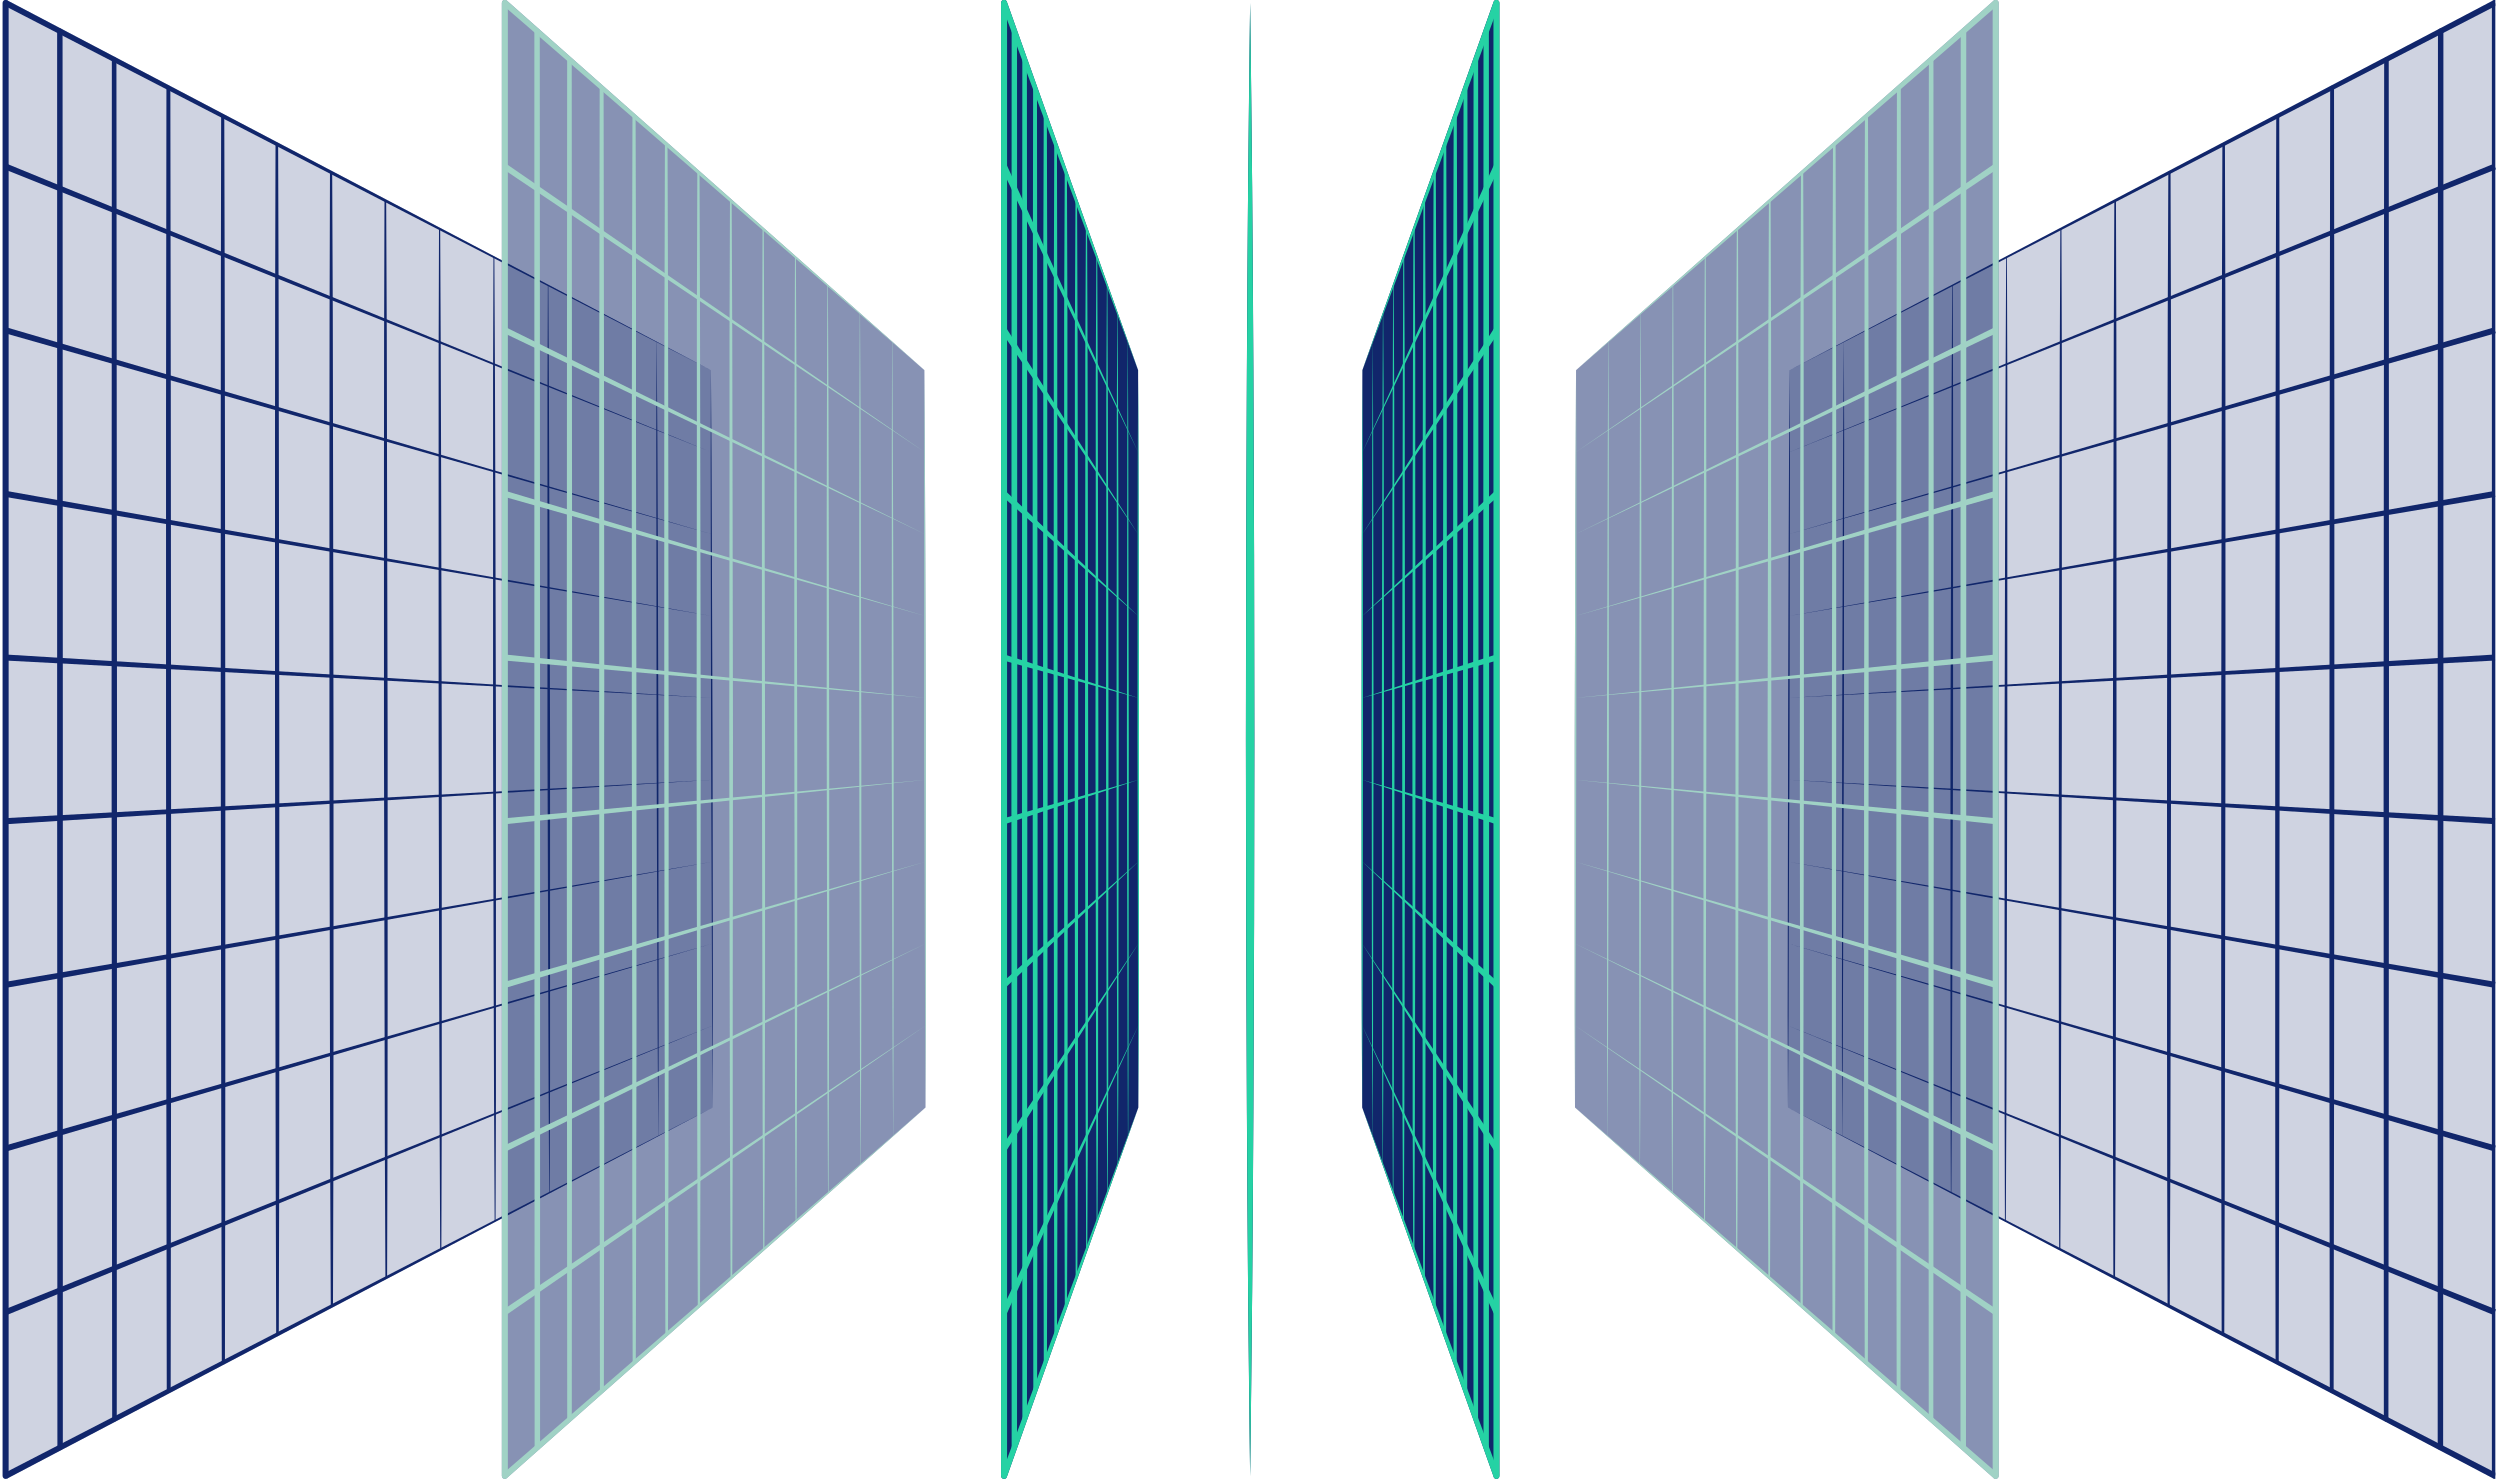 <?xml version="1.0" encoding="UTF-8"?>
<svg xmlns="http://www.w3.org/2000/svg" width="382" height="226" viewBox="0 0 382 226" fill="none">
  <g clip-path="url(#clip0_137_10620)">
    <g clip-path="url(#clip1_137_10620)">
      <path opacity="0.2" d="M381.68 0.439V225.519C381.68 225.779 381.48 225.979 381.22 225.979C381.14 225.979 381.07 225.959 381.01 225.919L380.89 225.849L273.19 169.229L273.16 155.159V141.069L273.21 112.889L273.3 84.73L273.36 70.639L273.45 56.559L381.01 0.029C381.07 -0.001 381.14 -0.021 381.22 -0.021C381.48 -0.021 381.68 0.179 381.68 0.439Z" fill="#11266B"></path>
      <path opacity="0.2" d="M108.9 141.069L108.92 155.159L108.9 169.229L1.08 225.919C1.02 225.959 0.94 225.979 0.86 225.979C0.6 225.979 0.4 225.779 0.4 225.519V0.439C0.4 0.179 0.6 -0.021 0.86 -0.021C0.94 -0.021 1.01 -0.001 1.07 0.039H1.08L108.63 56.559L108.72 70.639L108.77 84.73L108.87 112.889L108.9 141.069Z" fill="#11266B"></path>
      <path d="M381.22 225.979C381.48 225.979 381.68 225.779 381.68 225.519V0.439C381.68 0.179 381.48 -0.021 381.22 -0.021C380.96 -0.021 380.76 0.179 380.76 0.439V225.519C380.76 225.779 380.96 225.979 381.22 225.979Z" fill="#11266B"></path>
      <path d="M372.52 4.76L372.48 112.97V221.18C372.5 221.4 372.68 221.59 372.9 221.59C373.12 221.59 373.31 221.41 373.31 221.18L373.35 112.97V4.76C373.33 4.54 373.15 4.35 372.93 4.35C372.71 4.35 372.52 4.53 372.52 4.76Z" fill="#11266B"></path>
      <path d="M364.3 9.079L364.21 112.969L364.25 216.859C364.25 217.039 364.4 217.209 364.6 217.209C364.78 217.209 364.95 217.059 364.95 216.859L365.04 112.969L365 9.079C365 8.899 364.85 8.729 364.65 8.729C364.47 8.729 364.3 8.879 364.3 9.079Z" fill="#11266B"></path>
      <path d="M356.05 13.389L355.98 63.169L355.94 112.949V162.729L355.99 212.509C355.99 212.679 356.12 212.799 356.29 212.799C356.46 212.799 356.58 212.669 356.58 212.509L356.65 162.729L356.69 112.949V63.169L356.64 13.389C356.64 13.219 356.51 13.089 356.34 13.089C356.17 13.089 356.04 13.219 356.04 13.389H356.05Z" fill="#11266B"></path>
      <path d="M347.81 17.71L347.75 41.51L347.71 65.31L347.65 112.93V160.55L347.67 184.35L347.71 208.15C347.71 208.28 347.82 208.39 347.95 208.39C348.08 208.39 348.19 208.28 348.19 208.15L348.24 184.35L348.28 160.55L348.33 112.93V65.31L348.31 41.51L348.27 17.71C348.27 17.58 348.16 17.47 348.03 17.47C347.9 17.47 347.79 17.58 347.79 17.71H347.81Z" fill="#11266B"></path>
      <path d="M339.58 22.03L339.51 44.76L339.47 67.49L339.4 112.95V158.41L339.42 181.14L339.47 203.87C339.47 203.98 339.56 204.07 339.67 204.07C339.78 204.07 339.87 203.98 339.87 203.87L339.94 181.14L339.98 158.41L340.05 112.95V67.49L340.03 44.76L339.97 22.03C339.97 21.92 339.88 21.83 339.77 21.83C339.66 21.83 339.57 21.92 339.57 22.03H339.58Z" fill="#11266B"></path>
      <path d="M331.32 26.35L331.23 47.99L331.19 69.63L331.12 112.93V156.23L331.14 177.87L331.2 199.51C331.2 199.51 331.27 199.68 331.37 199.68C331.47 199.68 331.54 199.61 331.54 199.51L331.63 177.87L331.67 156.23L331.74 112.93V69.63L331.72 47.99L331.66 26.35C331.66 26.35 331.59 26.18 331.49 26.18C331.39 26.18 331.32 26.25 331.32 26.35Z" fill="#11266B"></path>
      <path d="M323.07 30.67L322.98 51.239L322.94 71.81L322.85 112.95V154.09L322.87 174.66L322.92 195.23C322.92 195.23 322.97 195.36 323.05 195.36C323.13 195.36 323.18 195.3 323.18 195.23L323.27 174.66L323.31 154.09L323.4 112.95V71.81L323.38 51.239L323.32 30.67C323.32 30.67 323.26 30.54 323.19 30.54C323.12 30.54 323.06 30.6 323.06 30.67H323.07Z" fill="#11266B"></path>
      <path d="M314.82 34.969L314.73 54.449L314.68 73.929L314.59 112.909V171.369L314.64 190.849C314.64 190.849 314.68 190.939 314.73 190.939C314.78 190.939 314.82 190.899 314.82 190.849L314.91 171.369L314.96 151.889L315.05 112.909V54.449L314.99 34.969C314.99 34.969 314.95 34.879 314.9 34.879C314.85 34.879 314.81 34.919 314.81 34.969H314.82Z" fill="#11266B"></path>
      <path d="M306.54 39.29L306.45 57.7L306.39 76.11L306.3 112.93V168.16L306.35 186.57C306.35 186.57 306.39 186.64 306.42 186.64C306.45 186.64 306.49 186.6 306.49 186.57L306.58 168.16L306.63 149.75L306.72 112.93V57.7L306.66 39.29C306.66 39.29 306.62 39.22 306.59 39.22C306.56 39.22 306.52 39.26 306.52 39.29H306.54Z" fill="#11266B"></path>
      <path d="M298.29 43.609L298.2 60.929L298.14 78.249L298.03 112.909V164.889L298.09 182.209C298.09 182.209 298.11 182.249 298.13 182.249C298.15 182.249 298.17 182.229 298.17 182.209L298.26 164.889L298.32 147.569L298.43 112.909V60.929L298.38 43.609C298.38 43.609 298.36 43.569 298.34 43.569C298.32 43.569 298.3 43.589 298.3 43.609H298.29Z" fill="#11266B"></path>
      <path d="M290.02 47.939L289.93 64.189L289.87 80.439L289.76 112.939V161.689L289.8 177.939C289.8 177.939 289.8 177.959 289.82 177.959C289.82 177.959 289.827 177.953 289.84 177.939L289.93 161.689L289.99 145.439L290.1 112.939V64.189L290.06 47.939C290.06 47.939 290.06 47.919 290.04 47.919C290.04 47.919 290.02 47.919 290.02 47.939Z" fill="#11266B"></path>
      <path d="M281.74 52.259L281.63 67.419L281.57 82.579L281.48 112.919L281.46 143.239L281.44 158.419L281.48 173.579H281.5L281.59 158.419L281.64 143.239L281.75 112.919L281.77 82.579L281.79 67.419L281.75 52.259L281.73 52.239V52.259H281.74Z" fill="#11266B"></path>
      <path d="M273.45 56.56L273.36 70.65L273.31 84.74L273.22 112.9L273.18 141.08L273.16 155.17L273.2 169.24L273.29 155.17L273.33 141.08L273.44 112.9L273.48 84.74L273.5 70.65L273.46 56.56H273.45Z" fill="#11266B"></path>
      <path d="M381.01 0.04L273.45 56.56L381.44 0.85L381.01 0.04Z" fill="#11266B"></path>
      <path d="M381.05 25.02L273.43 69.079L381.38 25.869L381.05 25.02Z" fill="#11266B"></path>
      <path d="M381.09 50.02L273.4 81.6L381.35 50.91L381.09 50.02Z" fill="#11266B"></path>
      <path d="M381.14 75.009L273.35 94.119L381.28 75.929L381.13 75.009H381.14Z" fill="#11266B"></path>
      <path d="M381.2 100.009L273.34 106.639L381.25 100.929L381.19 100.009H381.2Z" fill="#11266B"></path>
      <path d="M381.26 125.01L273.31 119.16L381.2 125.94L381.26 125.02V125.01Z" fill="#11266B"></path>
      <path d="M381.29 150.03L273.27 131.68L381.15 150.94L381.3 150.04L381.29 150.03Z" fill="#11266B"></path>
      <path d="M381.35 175.049L273.25 144.189L381.09 175.929L381.35 175.039V175.049Z" fill="#11266B"></path>
      <path d="M381.38 200.08L273.21 156.72L381.05 200.95L381.38 200.08Z" fill="#11266B"></path>
      <path d="M381.44 225.099L273.19 169.239L381.01 225.929L381.44 225.099Z" fill="#11266B"></path>
      <path d="M0.86 225.979C0.6 225.979 0.4 225.779 0.4 225.519V0.439C0.4 0.179 0.6 -0.021 0.86 -0.021C1.12 -0.021 1.32 0.179 1.32 0.439V225.519C1.32 225.779 1.12 225.979 0.86 225.979Z" fill="#11266B"></path>
      <path d="M9.56 4.76L9.6 112.97V221.18C9.58 221.4 9.4 221.59 9.18 221.59C8.96 221.59 8.77 221.41 8.77 221.18L8.73 112.97V4.76C8.75 4.54 8.93 4.35 9.15 4.35C9.37 4.35 9.56 4.53 9.56 4.76Z" fill="#11266B"></path>
      <path d="M17.79 9.079L17.88 112.969L17.84 216.859C17.84 217.039 17.69 217.209 17.49 217.209C17.31 217.209 17.14 217.059 17.14 216.859L17.05 112.969L17.09 9.079C17.09 8.899 17.24 8.729 17.44 8.729C17.62 8.729 17.79 8.879 17.79 9.079Z" fill="#11266B"></path>
      <path d="M26.03 13.389L26.1 63.169L26.14 112.949V162.729L26.08 212.509C26.08 212.679 25.95 212.799 25.78 212.799C25.61 212.799 25.48 212.669 25.48 212.509L25.41 162.729L25.37 112.949V63.169L25.43 13.389C25.43 13.219 25.56 13.089 25.73 13.089C25.9 13.089 26.03 13.219 26.03 13.389Z" fill="#11266B"></path>
      <path d="M34.27 17.71L34.33 41.51L34.37 65.31L34.43 112.93V160.55L34.41 184.35L34.37 208.15C34.37 208.28 34.26 208.39 34.13 208.39C34 208.39 33.89 208.28 33.89 208.15L33.83 184.35L33.79 160.55L33.73 112.93V65.31L33.75 41.51L33.79 17.71C33.79 17.58 33.9 17.47 34.03 17.47C34.16 17.47 34.27 17.58 34.27 17.71Z" fill="#11266B"></path>
      <path d="M42.5 22.03L42.57 44.76L42.61 67.49L42.68 112.95V158.41L42.66 181.14L42.6 203.87C42.6 203.98 42.51 204.07 42.4 204.07C42.29 204.07 42.2 203.98 42.2 203.87L42.13 181.14L42.09 158.41L42.02 112.95V67.49L42.04 44.76L42.1 22.03C42.1 21.92 42.19 21.83 42.3 21.83C42.41 21.83 42.5 21.92 42.5 22.03Z" fill="#11266B"></path>
      <path d="M50.76 26.35L50.85 47.99L50.89 69.63L50.96 112.93V156.23L50.94 177.87L50.88 199.51C50.88 199.51 50.81 199.68 50.71 199.68C50.61 199.68 50.54 199.61 50.54 199.51L50.45 177.87L50.41 156.23L50.34 112.93V69.63L50.36 47.99L50.42 26.35C50.42 26.35 50.49 26.18 50.59 26.18C50.69 26.18 50.76 26.25 50.76 26.35Z" fill="#11266B"></path>
      <path d="M59.01 30.67L59.1 51.239L59.14 71.81L59.23 112.95V154.09L59.21 174.66L59.15 195.23C59.15 195.23 59.09 195.36 59.02 195.36C58.95 195.36 58.89 195.3 58.89 195.23L58.8 174.66L58.76 154.09L58.67 112.95V71.81L58.69 51.239L58.75 30.67C58.75 30.67 58.81 30.54 58.88 30.54C58.95 30.54 59.01 30.6 59.01 30.67Z" fill="#11266B"></path>
      <path d="M67.26 34.969L67.35 54.449L67.41 73.929L67.5 112.909V171.369L67.44 190.849C67.44 190.849 67.4 190.939 67.35 190.939C67.3 190.939 67.26 190.899 67.26 190.849L67.17 171.369L67.11 151.889L67.02 112.909V54.449L67.08 34.969C67.08 34.969 67.12 34.879 67.17 34.879C67.22 34.879 67.26 34.919 67.26 34.969Z" fill="#11266B"></path>
      <path d="M75.54 39.29L75.63 57.7L75.69 76.11L75.78 112.93V168.16L75.72 186.57C75.72 186.57 75.68 186.64 75.65 186.64C75.62 186.64 75.58 186.6 75.58 186.57L75.49 168.16L75.43 149.75L75.34 112.93V57.7L75.4 39.29C75.4 39.29 75.44 39.22 75.47 39.22C75.5 39.22 75.54 39.26 75.54 39.29Z" fill="#11266B"></path>
      <path d="M83.79 43.609L83.88 60.929L83.94 78.249L84.05 112.909V164.889L83.99 182.209C83.99 182.209 83.97 182.249 83.95 182.249C83.93 182.249 83.91 182.229 83.91 182.209L83.82 164.889L83.76 147.569L83.65 112.909V60.929L83.71 43.609C83.71 43.609 83.73 43.569 83.75 43.569C83.77 43.569 83.79 43.589 83.79 43.609Z" fill="#11266B"></path>
      <path d="M92.06 47.939L92.15 64.189L92.21 80.439L92.32 112.939V161.689L92.28 177.939C92.28 177.939 92.28 177.959 92.26 177.959C92.24 177.959 92.24 177.959 92.24 177.939L92.15 161.689L92.09 145.439L91.98 112.939V64.189L92.02 47.939C92.02 47.939 92.02 47.919 92.04 47.919C92.04 47.919 92.06 47.919 92.06 47.939Z" fill="#11266B"></path>
      <path d="M100.34 52.259L100.45 67.419L100.51 82.579L100.6 112.919L100.62 143.239L100.64 158.419L100.6 173.579H100.58L100.49 158.419L100.43 143.239L100.32 112.919L100.3 82.579L100.28 67.419L100.32 52.259L100.34 52.239V52.259Z" fill="#11266B"></path>
      <path d="M108.63 56.56L108.72 70.65L108.78 84.74L108.87 112.9L108.91 141.08L108.93 155.17L108.91 169.24L108.82 155.17L108.76 141.08L108.65 112.9L108.61 84.74L108.59 70.65L108.63 56.56Z" fill="#11266B"></path>
      <path d="M1.08 0.04L108.62 56.56L0.64 0.85L1.08 0.04Z" fill="#11266B"></path>
      <path d="M1.03 25.02L108.65 69.079L0.7 25.869L1.03 25.02Z" fill="#11266B"></path>
      <path d="M0.99 50.02L108.68 81.6L0.73 50.91L0.99 50.02Z" fill="#11266B"></path>
      <path d="M0.94 75.009L108.72 94.119L0.79 75.929L0.94 75.009Z" fill="#11266B"></path>
      <path d="M0.88 100.009L108.74 106.639L0.84 100.929L0.88 100.009Z" fill="#11266B"></path>
      <path d="M0.84 125.01L108.77 119.16L0.88 125.94L0.84 125.02V125.01Z" fill="#11266B"></path>
      <path d="M0.79 150.03L108.81 131.68L0.94 150.94L0.79 150.04V150.03Z" fill="#11266B"></path>
      <path d="M0.73 175.049L108.83 144.189L0.99 175.939L0.73 175.049Z" fill="#11266B"></path>
      <path d="M0.7 200.08L108.87 156.72L1.03 200.94L0.7 200.07V200.08Z" fill="#11266B"></path>
      <path d="M0.64 225.099L108.9 169.239L1.08 225.929L0.64 225.099Z" fill="#11266B"></path>
      <path opacity="0.5" d="M305.4 0.439V225.519C305.4 225.779 305.19 225.979 304.93 225.979C304.78 225.979 304.64 225.909 304.57 225.789L240.66 169.229L240.62 155.159V112.889L240.69 84.73L240.75 70.639L240.82 56.559L304.6 0.129L304.64 0.089C304.72 0.019 304.82 -0.021 304.93 -0.021C305.19 -0.021 305.4 0.179 305.4 0.439Z" fill="#11266B"></path>
      <path opacity="0.5" d="M141.38 84.73L141.46 112.889V155.159L141.42 169.229L77.5 225.789L77.44 225.849C77.37 225.929 77.27 225.979 77.14 225.979C76.88 225.979 76.68 225.779 76.68 225.519V0.439C76.68 0.179 76.88 -0.021 77.14 -0.021C77.26 -0.021 77.36 0.019 77.44 0.089L77.48 0.119L141.25 56.559L141.33 70.639L141.38 84.73Z" fill="#11266B"></path>
      <path d="M304.94 225.979C305.2 225.979 305.4 225.779 305.4 225.519V0.439C305.4 0.179 305.2 -0.021 304.94 -0.021C304.68 -0.021 304.48 0.179 304.48 0.439V225.519C304.48 225.779 304.68 225.979 304.94 225.979Z" fill="#A0D2C5"></path>
      <path d="M299.6 4.76L299.56 112.97V221.18C299.58 221.4 299.76 221.59 299.99 221.59C300.22 221.59 300.4 221.41 300.4 221.18L300.44 112.97V4.76C300.42 4.54 300.24 4.35 300.01 4.35C299.78 4.35 299.6 4.53 299.6 4.76Z" fill="#A0D2C5"></path>
      <path d="M294.73 9.079L294.66 112.969L294.71 216.859C294.71 217.039 294.86 217.209 295.06 217.209C295.24 217.209 295.41 217.059 295.41 216.859L295.48 112.969L295.43 9.079C295.43 8.899 295.28 8.729 295.08 8.729C294.9 8.729 294.73 8.879 294.73 9.079Z" fill="#A0D2C5"></path>
      <path d="M289.85 13.389L289.78 63.169L289.74 112.949V162.729L289.81 212.509C289.81 212.679 289.94 212.799 290.11 212.799C290.28 212.799 290.4 212.669 290.4 212.509L290.47 162.729L290.51 112.949V63.169L290.44 13.389C290.44 13.219 290.31 13.089 290.14 13.089C289.97 13.089 289.85 13.219 289.85 13.389Z" fill="#A0D2C5"></path>
      <path d="M284.96 17.71L284.9 41.51V65.31L284.83 112.93V160.55L284.87 184.35L284.93 208.15C284.93 208.28 285.04 208.39 285.17 208.39C285.3 208.39 285.41 208.28 285.41 208.15L285.46 184.35V160.55L285.53 112.93V65.31L285.49 41.51L285.43 17.71C285.43 17.58 285.32 17.47 285.19 17.47C285.06 17.47 284.95 17.58 284.95 17.71H284.96Z" fill="#A0D2C5"></path>
      <path d="M280.08 22.03L280.01 44.76L279.97 67.49L279.91 112.95V158.41L279.95 181.14L280.01 203.87C280.01 203.98 280.1 204.07 280.21 204.07C280.32 204.07 280.41 203.98 280.41 203.87L280.48 181.14L280.52 158.41L280.57 112.95V67.49L280.53 44.76L280.48 22.03C280.48 21.92 280.39 21.83 280.28 21.83C280.17 21.83 280.08 21.92 280.08 22.03Z" fill="#A0D2C5"></path>
      <path d="M275.19 26.35L275.12 47.99L275.08 69.63L275.01 112.93L275.05 156.23V177.87L275.12 199.51C275.12 199.6 275.19 199.68 275.29 199.68C275.39 199.68 275.46 199.61 275.46 199.51L275.53 177.87L275.57 156.23L275.64 112.93L275.6 69.63V47.99L275.53 26.35C275.53 26.26 275.46 26.18 275.36 26.18C275.26 26.18 275.19 26.25 275.19 26.35Z" fill="#A0D2C5"></path>
      <path d="M270.29 30.67L270.2 51.239L270.16 71.81L270.09 112.95L270.13 154.09V174.66L270.2 195.23C270.2 195.3 270.26 195.36 270.33 195.36C270.4 195.36 270.46 195.3 270.46 195.23L270.55 174.66L270.59 154.09L270.66 112.95L270.62 71.81V51.239L270.55 30.67C270.55 30.6 270.49 30.54 270.42 30.54C270.35 30.54 270.29 30.6 270.29 30.67Z" fill="#A0D2C5"></path>
      <path d="M265.38 34.969L265.29 54.449L265.25 73.929L265.18 112.909V151.889L265.22 171.369L265.28 190.849C265.28 190.849 265.32 190.939 265.37 190.939C265.42 190.939 265.46 190.899 265.46 190.849L265.55 171.369L265.59 151.889L265.66 112.909V73.929L265.62 54.449L265.57 34.969C265.57 34.969 265.53 34.879 265.48 34.879C265.43 34.879 265.39 34.919 265.39 34.969H265.38Z" fill="#A0D2C5"></path>
      <path d="M260.49 39.29L260.4 57.7L260.36 76.11L260.29 112.93V149.75L260.33 168.16L260.39 186.57C260.39 186.57 260.43 186.64 260.46 186.64C260.49 186.64 260.53 186.6 260.53 186.57L260.62 168.16L260.66 149.75L260.73 112.93V76.11L260.69 57.7L260.63 39.29C260.63 39.29 260.59 39.22 260.56 39.22C260.53 39.22 260.49 39.26 260.49 39.29Z" fill="#A0D2C5"></path>
      <path d="M255.58 43.609L255.49 60.929L255.45 78.249L255.38 112.909V147.569L255.42 164.889L255.48 182.209C255.48 182.209 255.5 182.249 255.52 182.249C255.54 182.249 255.56 182.229 255.56 182.209L255.65 164.889L255.69 147.569L255.76 112.909V78.249L255.72 60.929L255.66 43.609C255.66 43.609 255.64 43.569 255.62 43.569C255.6 43.569 255.58 43.589 255.58 43.609Z" fill="#A0D2C5"></path>
      <path d="M250.67 47.939L250.58 64.189L250.54 80.439L250.47 112.939V145.439L250.49 161.689L250.55 177.939C250.55 177.939 250.55 177.959 250.57 177.959C250.59 177.959 250.59 177.959 250.59 177.939L250.68 161.689L250.72 145.439L250.79 112.939V80.439L250.77 64.189L250.71 47.939C250.71 47.939 250.71 47.919 250.69 47.919C250.69 47.919 250.67 47.919 250.67 47.939Z" fill="#A0D2C5"></path>
      <path d="M245.74 52.259L245.67 67.419L245.63 82.579L245.54 112.919L245.56 143.239V158.419L245.6 173.579H245.62L245.71 158.419L245.75 143.239L245.84 112.919L245.82 82.579V67.419L245.78 52.259L245.76 52.239L245.74 52.259Z" fill="#A0D2C5"></path>
      <path d="M240.82 56.56L240.75 70.65L240.69 84.74L240.62 112.9V155.17L240.66 169.24L240.73 155.17L240.79 141.08L240.86 112.9V70.65L240.82 56.56Z" fill="#A0D2C5"></path>
      <path d="M304.64 0.089L240.82 56.559L305.25 0.789L304.64 0.089Z" fill="#A0D2C5"></path>
      <path d="M304.68 25.07L240.81 69.07L305.2 25.82L304.68 25.06V25.07Z" fill="#A0D2C5"></path>
      <path d="M304.73 50.04L240.78 81.6L305.13 50.87L304.72 50.04H304.73Z" fill="#A0D2C5"></path>
      <path d="M304.81 75.019L240.77 94.109L305.07 75.899L304.81 75.009V75.019Z" fill="#A0D2C5"></path>
      <path d="M304.9 100.009L240.75 106.639L304.99 100.929L304.9 100.009Z" fill="#A0D2C5"></path>
      <path d="M304.99 125.03L240.73 119.16L304.9 125.94L304.99 125.04V125.03Z" fill="#A0D2C5"></path>
      <path d="M305.07 150.05L240.72 131.68L304.81 150.94L305.07 150.05Z" fill="#A0D2C5"></path>
      <path d="M305.14 175.09L240.69 144.2L304.73 175.92L305.14 175.09Z" fill="#A0D2C5"></path>
      <path d="M305.2 200.13L240.68 156.72L304.68 200.89L305.2 200.13Z" fill="#A0D2C5"></path>
      <path d="M305.25 225.169L240.66 169.239L304.64 225.859L305.25 225.179V225.169Z" fill="#A0D2C5"></path>
      <path d="M77.14 225.979C76.88 225.979 76.68 225.779 76.68 225.519V0.439C76.68 0.179 76.88 -0.021 77.14 -0.021C77.4 -0.021 77.6 0.179 77.6 0.439V225.519C77.6 225.779 77.4 225.979 77.14 225.979Z" fill="#A0D2C5"></path>
      <path d="M82.48 4.76L82.52 112.97V221.18C82.5 221.4 82.32 221.59 82.1 221.59C81.88 221.59 81.69 221.41 81.69 221.18L81.65 112.97V4.76C81.67 4.54 81.85 4.35 82.07 4.35C82.29 4.35 82.48 4.53 82.48 4.76Z" fill="#A0D2C5"></path>
      <path d="M87.36 9.079L87.43 112.969L87.37 216.859C87.37 217.039 87.22 217.209 87.02 217.209C86.84 217.209 86.67 217.059 86.67 216.859L86.6 112.969L86.66 9.079C86.66 8.899 86.81 8.729 87.01 8.729C87.19 8.729 87.36 8.879 87.36 9.079Z" fill="#A0D2C5"></path>
      <path d="M92.23 13.389L92.3 63.169L92.34 112.949V162.729L92.27 212.509C92.27 212.679 92.14 212.799 91.97 212.799C91.8 212.799 91.67 212.669 91.67 212.509L91.6 162.729L91.56 112.949V63.169L91.63 13.389C91.63 13.219 91.76 13.089 91.93 13.089C92.1 13.089 92.23 13.219 92.23 13.389Z" fill="#A0D2C5"></path>
      <path d="M97.12 17.71L97.18 41.51V65.31L97.25 112.93V160.55L97.21 184.35L97.15 208.15C97.15 208.28 97.04 208.39 96.91 208.39C96.78 208.39 96.67 208.28 96.67 208.15L96.61 184.35V160.55L96.54 112.93V65.31L96.58 41.51L96.64 17.71C96.64 17.58 96.75 17.47 96.88 17.47C97.01 17.47 97.12 17.58 97.12 17.71Z" fill="#A0D2C5"></path>
      <path d="M102 22.03L102.07 44.76L102.11 67.49L102.17 112.95V158.41L102.13 181.14L102.07 203.87C102.07 203.98 101.98 204.07 101.87 204.07C101.76 204.07 101.67 203.98 101.67 203.87L101.6 181.14L101.56 158.41L101.5 112.95V67.49L101.54 44.76L101.6 22.03C101.6 21.92 101.69 21.83 101.8 21.83C101.91 21.83 102 21.92 102 22.03Z" fill="#A0D2C5"></path>
      <path d="M106.89 26.35L106.96 47.99L107 69.63L107.07 112.93L107.03 156.23V177.87L106.96 199.51C106.96 199.6 106.89 199.68 106.79 199.68C106.69 199.68 106.62 199.61 106.62 199.51L106.55 177.87L106.51 156.23L106.44 112.93L106.48 69.63V47.99L106.55 26.35C106.55 26.26 106.62 26.18 106.72 26.18C106.82 26.18 106.89 26.25 106.89 26.35Z" fill="#A0D2C5"></path>
      <path d="M111.8 30.67L111.89 51.239L111.93 71.81L112 112.95L111.96 154.09V174.66L111.89 195.23C111.89 195.3 111.83 195.36 111.76 195.36C111.69 195.36 111.63 195.3 111.63 195.23L111.54 174.66L111.5 154.09L111.43 112.95L111.47 71.81V51.239L111.54 30.67C111.54 30.6 111.6 30.54 111.67 30.54C111.74 30.54 111.8 30.6 111.8 30.67Z" fill="#A0D2C5"></path>
      <path d="M116.7 34.969L116.79 54.449L116.83 73.929L116.9 112.909V151.889L116.86 171.369L116.8 190.849C116.8 190.849 116.76 190.939 116.71 190.939C116.66 190.939 116.62 190.899 116.62 190.849L116.53 171.369L116.49 151.889L116.42 112.909V73.929L116.46 54.449L116.52 34.969C116.52 34.969 116.56 34.879 116.61 34.879C116.66 34.879 116.7 34.919 116.7 34.969Z" fill="#A0D2C5"></path>
      <path d="M121.61 39.29L121.7 57.7L121.74 76.11L121.81 112.93V149.75L121.77 168.16L121.71 186.57C121.71 186.57 121.67 186.64 121.64 186.64C121.61 186.64 121.57 186.6 121.57 186.57L121.48 168.16L121.44 149.75L121.37 112.93V76.11L121.41 57.7L121.47 39.29C121.47 39.29 121.51 39.22 121.54 39.22C121.57 39.22 121.61 39.26 121.61 39.29Z" fill="#A0D2C5"></path>
      <path d="M126.5 43.609L126.59 60.929L126.63 78.249L126.7 112.909V147.569L126.66 164.889L126.6 182.209C126.6 182.209 126.58 182.249 126.56 182.249C126.54 182.249 126.52 182.229 126.52 182.209L126.43 164.889L126.39 147.569L126.32 112.909V78.249L126.36 60.929L126.42 43.609C126.42 43.609 126.44 43.569 126.46 43.569C126.48 43.569 126.5 43.589 126.5 43.609Z" fill="#A0D2C5"></path>
      <path d="M131.41 47.939L131.5 64.189L131.54 80.439L131.61 112.939V145.439L131.59 161.689L131.53 177.939C131.53 177.939 131.53 177.959 131.51 177.959C131.49 177.959 131.49 177.959 131.49 177.939L131.4 161.689L131.36 145.439L131.29 112.939V80.439L131.31 64.189L131.37 47.939C131.37 47.939 131.37 47.919 131.39 47.919C131.39 47.919 131.41 47.919 131.41 47.939Z" fill="#A0D2C5"></path>
      <path d="M136.35 52.259L136.42 67.419L136.48 82.579L136.55 112.919V143.239L136.53 158.419L136.49 173.579H136.47L136.38 158.419L136.34 143.239L136.25 112.919L136.27 82.579V67.419L136.31 52.259L136.33 52.239L136.35 52.259Z" fill="#A0D2C5"></path>
      <path d="M141.26 56.56L141.33 70.65L141.39 84.74L141.46 112.9V155.17L141.42 169.24L141.35 155.17L141.31 141.08L141.22 112.9V70.65L141.26 56.56Z" fill="#A0D2C5"></path>
      <path d="M77.44 0.089L141.26 56.559L76.85 0.789L77.44 0.089Z" fill="#A0D2C5"></path>
      <path d="M77.4 25.069L141.27 69.069L76.88 25.829L77.4 25.069Z" fill="#A0D2C5"></path>
      <path d="M77.35 50.04L141.3 81.6L76.95 50.87L77.36 50.04H77.35Z" fill="#A0D2C5"></path>
      <path d="M77.27 75.019L141.31 94.109L77.01 75.899L77.27 75.009V75.019Z" fill="#A0D2C5"></path>
      <path d="M77.18 100.009L141.33 106.639L77.11 100.929L77.18 100.009Z" fill="#A0D2C5"></path>
      <path d="M77.11 125.03L141.35 119.16L77.18 125.94L77.11 125.04V125.03Z" fill="#A0D2C5"></path>
      <path d="M77.01 150.05L141.36 131.68L77.27 150.94L77.01 150.05Z" fill="#A0D2C5"></path>
      <path d="M76.94 175.09L141.39 144.2L77.35 175.92L76.94 175.09Z" fill="#A0D2C5"></path>
      <path d="M76.88 200.13L141.4 156.72L77.4 200.89L76.88 200.13Z" fill="#A0D2C5"></path>
      <path d="M76.85 225.169L141.42 169.239L77.44 225.859L76.85 225.179V225.169Z" fill="#A0D2C5"></path>
      <path d="M229.11 0.439V225.519C229.11 225.779 228.91 225.979 228.65 225.979C228.42 225.979 228.23 225.819 228.21 225.589L208.14 169.229L208.08 155.159L208.06 141.069V112.889L208.08 84.73L208.12 70.639L208.17 56.559L228.22 0.289V0.269C228.29 0.099 228.45 -0.021 228.65 -0.021C228.91 -0.021 229.11 0.179 229.11 0.439Z" fill="#11266B"></path>
      <path d="M173.99 84.73L174.03 112.889L174.01 141.069L173.99 155.159L173.94 169.229L172.39 173.569L153.87 225.589L153.85 225.659C153.8 225.849 153.63 225.979 153.42 225.979C153.17 225.979 152.96 225.779 152.96 225.519V0.439C152.96 0.179 153.17 -0.021 153.42 -0.021C153.62 -0.021 153.79 0.099 153.85 0.269V0.289L173.9 56.55L173.96 70.639L173.99 84.73Z" fill="#11266B"></path>
      <path d="M191.63 84.859L191.67 113.009L191.63 141.149C191.59 150.529 191.57 159.909 191.52 169.289C191.48 178.669 191.41 188.049 191.33 197.429L191.19 211.499L191.11 218.539L191.02 225.569L190.93 218.539L190.85 211.499L190.71 197.429C190.63 188.049 190.56 178.669 190.52 169.289C190.47 159.909 190.45 150.529 190.41 141.149L190.37 113.009L190.41 84.859C190.45 75.48 190.47 66.1 190.52 56.719C190.56 47.34 190.63 37.959 190.71 28.579L190.85 14.509L190.93 7.469L191.02 0.439L191.11 7.469L191.19 14.509L191.33 28.579C191.41 37.959 191.48 47.34 191.52 56.719C191.57 66.1 191.59 75.48 191.63 84.859Z" fill="#11266B"></path>
      <path d="M228.66 225.979C228.92 225.979 229.12 225.779 229.12 225.519V0.439C229.12 0.179 228.92 -0.021 228.66 -0.021C228.4 -0.021 228.2 0.179 228.2 0.439V225.519C228.2 225.779 228.4 225.979 228.66 225.979Z" fill="#25D2A4"></path>
      <path d="M226.68 4.76L226.64 112.97L226.68 221.18C226.68 221.4 226.86 221.59 227.09 221.59C227.32 221.59 227.5 221.41 227.5 221.18L227.54 112.97L227.5 4.76C227.5 4.54 227.32 4.35 227.09 4.35C226.86 4.35 226.68 4.53 226.68 4.76Z" fill="#25D2A4"></path>
      <path d="M225.16 9.079L225.09 112.969L225.15 216.859C225.15 217.039 225.3 217.209 225.5 217.209C225.68 217.209 225.85 217.059 225.85 216.859L225.92 112.969L225.86 9.079C225.86 8.899 225.71 8.729 225.51 8.729C225.33 8.729 225.16 8.879 225.16 9.079Z" fill="#25D2A4"></path>
      <path d="M223.63 13.389L223.58 63.169L223.54 112.949V162.729L223.61 212.509C223.61 212.679 223.74 212.799 223.9 212.799C224.06 212.799 224.19 212.669 224.19 212.509L224.25 162.729L224.29 112.949V63.169L224.22 13.389C224.22 13.219 224.09 13.089 223.93 13.089C223.77 13.089 223.63 13.219 223.63 13.389Z" fill="#25D2A4"></path>
      <path d="M222.12 17.71L222.06 41.51V65.31L222 112.93L222.04 160.55V184.35L222.11 208.15C222.11 208.28 222.22 208.39 222.35 208.39C222.48 208.39 222.59 208.28 222.59 208.15L222.65 184.35V160.55L222.71 112.93L222.67 65.31V41.51L222.6 17.71C222.6 17.58 222.49 17.47 222.36 17.47C222.23 17.47 222.12 17.58 222.12 17.71Z" fill="#25D2A4"></path>
      <path d="M220.58 22.03L220.53 44.76V67.49L220.46 112.95L220.5 158.41V181.14L220.57 203.87C220.57 203.98 220.66 204.07 220.77 204.07C220.88 204.07 220.97 203.98 220.97 203.87L221.03 181.14V158.41L221.1 112.95L221.06 67.49V44.76L220.99 22.03C220.99 21.92 220.9 21.83 220.79 21.83C220.68 21.83 220.59 21.92 220.59 22.03H220.58Z" fill="#25D2A4"></path>
      <path d="M219.05 26.35L218.98 47.99V69.63L218.91 112.93L218.95 156.23V177.87L219.04 199.51C219.04 199.6 219.11 199.68 219.21 199.68C219.31 199.68 219.38 199.61 219.38 199.51L219.45 177.87V156.23L219.52 112.93L219.48 69.63V47.99L219.39 26.35C219.39 26.26 219.32 26.18 219.22 26.18C219.12 26.18 219.05 26.25 219.05 26.35Z" fill="#25D2A4"></path>
      <path d="M217.5 30.67L217.43 51.239L217.39 71.81L217.33 112.95L217.37 154.09V174.66L217.46 195.23C217.46 195.3 217.52 195.36 217.59 195.36C217.66 195.36 217.72 195.3 217.72 195.23L217.79 174.66L217.83 154.09L217.88 112.95L217.84 71.81V51.239L217.75 30.67C217.75 30.6 217.69 30.54 217.62 30.54C217.55 30.54 217.49 30.6 217.49 30.67H217.5Z" fill="#25D2A4"></path>
      <path d="M215.97 34.969L215.9 54.449L215.86 73.929L215.81 112.909L215.85 151.889V171.369L215.94 190.849C215.94 190.899 215.98 190.939 216.03 190.939C216.08 190.939 216.12 190.899 216.12 190.849L216.19 171.369L216.23 151.889L216.29 112.909L216.25 73.929V54.449L216.16 34.969C216.16 34.909 216.12 34.879 216.07 34.879C216.02 34.879 215.98 34.919 215.98 34.969H215.97Z" fill="#25D2A4"></path>
      <path d="M214.42 39.29L214.35 57.7L214.31 76.11L214.25 112.93L214.29 149.75V168.16L214.38 186.57C214.38 186.57 214.42 186.64 214.45 186.64C214.48 186.64 214.52 186.6 214.52 186.57L214.59 168.16L214.63 149.75L214.69 112.93L214.65 76.11V57.7L214.56 39.29C214.56 39.29 214.52 39.22 214.49 39.22C214.46 39.22 214.42 39.26 214.42 39.29Z" fill="#25D2A4"></path>
      <path d="M212.87 43.609L212.8 60.929L212.76 78.249L212.7 112.909L212.74 147.569V164.889L212.83 182.209C212.83 182.209 212.85 182.249 212.87 182.249C212.89 182.249 212.91 182.229 212.91 182.209L212.98 164.889L213.02 147.569L213.08 112.909L213.04 78.249V60.929L212.95 43.609C212.95 43.609 212.93 43.569 212.91 43.569C212.89 43.569 212.87 43.589 212.87 43.609Z" fill="#25D2A4"></path>
      <path d="M211.31 47.939L211.24 64.189L211.2 80.439L211.14 112.939L211.18 145.439V161.689L211.27 177.939C211.27 177.939 211.27 177.959 211.29 177.959C211.29 177.959 211.31 177.959 211.31 177.939L211.38 161.689L211.42 145.439L211.48 112.939L211.44 80.439V64.189L211.35 47.939C211.35 47.939 211.35 47.919 211.33 47.919C211.33 47.919 211.31 47.919 211.31 47.939Z" fill="#25D2A4"></path>
      <path d="M209.75 52.259L209.68 67.419L209.66 82.579L209.6 112.919L209.62 143.239L209.64 158.419L209.71 173.579H209.73L209.8 158.419L209.82 143.239L209.88 112.919L209.84 82.579L209.82 67.419L209.76 52.259V52.239L209.74 52.259H209.75Z" fill="#25D2A4"></path>
      <path d="M208.18 56.56L208.12 70.65L208.08 84.74L208.04 112.9L208.06 141.08L208.08 155.17L208.13 169.24L208.19 155.17L208.23 141.08L208.27 112.9L208.25 84.74L208.23 70.65L208.17 56.56H208.18Z" fill="#25D2A4"></path>
      <path d="M228.23 0.279L208.18 56.559L229.1 0.609L228.23 0.279Z" fill="#25D2A4"></path>
      <path d="M228.25 25.259L208.18 69.079L229.08 25.649L228.25 25.259Z" fill="#25D2A4"></path>
      <path d="M228.27 50.209L208.18 81.6L229.05 50.709L228.28 50.209H228.27Z" fill="#25D2A4"></path>
      <path d="M228.34 75.12L208.16 94.12L228.97 75.8L228.34 75.12Z" fill="#25D2A4"></path>
      <path d="M228.52 100.029L208.15 106.639L228.78 100.919L228.52 100.029Z" fill="#25D2A4"></path>
      <path d="M228.78 125.05L208.15 119.16L228.52 125.92L228.78 125.05Z" fill="#25D2A4"></path>
      <path d="M228.97 150.139L208.16 131.669L228.34 150.819L228.97 150.139Z" fill="#25D2A4"></path>
      <path d="M229.04 175.24L208.14 144.2L228.27 175.76L229.04 175.24Z" fill="#25D2A4"></path>
      <path d="M229.08 200.309L208.14 156.709L228.25 200.699L229.08 200.309Z" fill="#25D2A4"></path>
      <path d="M229.1 225.349L208.14 169.229L228.23 225.659L229.1 225.349Z" fill="#25D2A4"></path>
      <path d="M191.02 0.439L190.93 7.479L190.86 14.52L190.71 28.59C190.64 37.969 190.56 47.349 190.53 56.73C190.47 66.109 190.46 75.49 190.42 84.87L190.38 113.009L190.42 141.149C190.46 150.529 190.48 159.909 190.53 169.289C190.57 178.669 190.64 188.049 190.71 197.429L190.86 211.499L190.93 218.539L191.02 225.579L191.11 218.539L191.18 211.499L191.33 197.429C191.4 188.049 191.48 178.669 191.51 169.289C191.57 159.909 191.58 150.529 191.62 141.149L191.66 113.009L191.62 84.87C191.58 75.49 191.56 66.109 191.51 56.73C191.47 47.349 191.4 37.969 191.33 28.59L191.18 14.52L191.11 7.479L191.02 0.439Z" fill="#25D2A4"></path>
      <path d="M153.42 225.979C153.16 225.979 152.96 225.779 152.96 225.519V0.439C152.96 0.179 153.16 -0.021 153.42 -0.021C153.68 -0.021 153.88 0.179 153.88 0.439V225.519C153.88 225.779 153.68 225.979 153.42 225.979Z" fill="#25D2A4"></path>
      <path d="M155.4 4.76L155.44 112.97L155.4 221.18C155.4 221.4 155.21 221.59 154.99 221.59C154.77 221.59 154.58 221.41 154.58 221.18L154.54 112.97L154.58 4.76C154.58 4.54 154.76 4.35 154.99 4.35C155.22 4.35 155.4 4.53 155.4 4.76Z" fill="#25D2A4"></path>
      <path d="M156.91 9.079L156.98 112.969L156.92 216.859C156.92 217.039 156.77 217.209 156.57 217.209C156.39 217.209 156.22 217.059 156.22 216.859L156.15 112.969L156.21 9.079C156.21 8.899 156.36 8.729 156.56 8.729C156.74 8.729 156.91 8.879 156.91 9.079Z" fill="#25D2A4"></path>
      <path d="M158.45 13.389L158.5 63.169L158.54 112.949V162.729L158.47 212.509C158.47 212.679 158.34 212.799 158.18 212.799C158.02 212.799 157.89 212.669 157.89 212.509L157.83 162.729L157.79 112.949V63.169L157.86 13.389C157.86 13.219 157.99 13.089 158.16 13.089C158.33 13.089 158.45 13.219 158.45 13.389Z" fill="#25D2A4"></path>
      <path d="M159.96 17.71L160.02 41.51V65.31L160.08 112.93L160.04 160.55V184.35L159.97 208.15C159.97 208.28 159.86 208.39 159.73 208.39C159.6 208.39 159.49 208.28 159.49 208.15L159.43 184.35V160.55L159.37 112.93L159.41 65.31V41.51L159.48 17.71C159.48 17.58 159.59 17.47 159.72 17.47C159.85 17.47 159.96 17.58 159.96 17.71Z" fill="#25D2A4"></path>
      <path d="M161.5 22.03L161.55 44.76V67.49L161.62 112.95L161.58 158.41V181.14L161.51 203.87C161.51 203.98 161.42 204.07 161.31 204.07C161.2 204.07 161.11 203.98 161.11 203.87L161.05 181.14V158.41L160.98 112.95L161.02 67.49V44.76L161.09 22.03C161.09 21.92 161.18 21.83 161.29 21.83C161.4 21.83 161.49 21.92 161.49 22.03H161.5Z" fill="#25D2A4"></path>
      <path d="M163.03 26.35L163.1 47.99V69.63L163.17 112.93L163.13 156.23V177.87L163.04 199.51C163.04 199.6 162.97 199.68 162.87 199.68C162.77 199.68 162.7 199.61 162.7 199.51L162.63 177.87V156.23L162.56 112.93L162.6 69.63V47.99L162.69 26.35C162.69 26.26 162.76 26.18 162.86 26.18C162.96 26.18 163.03 26.25 163.03 26.35Z" fill="#25D2A4"></path>
      <path d="M164.58 30.67L164.65 51.239L164.69 71.81L164.75 112.95L164.71 154.09V174.66L164.62 195.23C164.62 195.3 164.56 195.36 164.49 195.36C164.42 195.36 164.36 195.3 164.36 195.23L164.29 174.66L164.25 154.09L164.2 112.95L164.24 71.81V51.239L164.33 30.67C164.33 30.6 164.39 30.54 164.46 30.54C164.53 30.54 164.59 30.6 164.59 30.67H164.58Z" fill="#25D2A4"></path>
      <path d="M166.11 34.969L166.18 54.449L166.22 73.929L166.27 112.909L166.23 151.889V171.369L166.14 190.849C166.14 190.899 166.1 190.939 166.05 190.939C166 190.939 165.96 190.899 165.96 190.849L165.89 171.369L165.85 151.889L165.79 112.909L165.83 73.929V54.449L165.92 34.969C165.92 34.909 165.96 34.879 166.01 34.879C166.06 34.879 166.1 34.919 166.1 34.969H166.11Z" fill="#25D2A4"></path>
      <path d="M167.66 39.29L167.73 57.7L167.77 76.11L167.83 112.93L167.79 149.75V168.16L167.7 186.57C167.7 186.57 167.66 186.64 167.63 186.64C167.6 186.64 167.56 186.6 167.56 186.57L167.49 168.16L167.45 149.75L167.39 112.93L167.43 76.11V57.7L167.52 39.29C167.52 39.29 167.56 39.22 167.59 39.22C167.62 39.22 167.66 39.26 167.66 39.29Z" fill="#25D2A4"></path>
      <path d="M169.21 43.609L169.28 60.929L169.32 78.249L169.38 112.909L169.34 147.569V164.889L169.25 182.209C169.25 182.209 169.23 182.249 169.21 182.249C169.19 182.249 169.17 182.229 169.17 182.209L169.1 164.889L169.06 147.569L169 112.909L169.04 78.249V60.929L169.13 43.609C169.13 43.609 169.15 43.569 169.17 43.569C169.19 43.569 169.21 43.589 169.21 43.609Z" fill="#25D2A4"></path>
      <path d="M170.78 47.939L170.85 64.189L170.89 80.439L170.94 112.939L170.9 145.439V161.689L170.81 177.939C170.81 177.939 170.81 177.959 170.79 177.959C170.79 177.959 170.77 177.959 170.77 177.939L170.7 161.689L170.66 145.439L170.6 112.939L170.64 80.439V64.189L170.73 47.939C170.73 47.939 170.73 47.919 170.75 47.919C170.75 47.919 170.77 47.919 170.77 47.939H170.78Z" fill="#25D2A4"></path>
      <path d="M172.33 52.259L172.4 67.419L172.42 82.579L172.48 112.919L172.46 143.239L172.44 158.419L172.39 173.579H172.35L172.29 158.419L172.25 143.239L172.19 112.919L172.23 82.579L172.25 67.419L172.31 52.259V52.239L172.33 52.259Z" fill="#25D2A4"></path>
      <path d="M173.9 56.56L173.96 70.65L174 84.74L174.04 112.9L174.02 141.08L174 155.17L173.95 169.24L173.89 155.17L173.87 141.08L173.81 112.9L173.83 84.74L173.85 70.65L173.91 56.56H173.9Z" fill="#25D2A4"></path>
      <path d="M153.85 0.279L173.9 56.559L152.98 0.609L153.85 0.279Z" fill="#25D2A4"></path>
      <path d="M153.85 25.259L173.9 69.079L153 25.649L153.85 25.259Z" fill="#25D2A4"></path>
      <path d="M153.81 50.209L173.9 81.6L153.03 50.709L153.8 50.209H153.81Z" fill="#25D2A4"></path>
      <path d="M153.74 75.12L173.92 94.12L153.11 75.8L153.74 75.12Z" fill="#25D2A4"></path>
      <path d="M153.55 100.029L173.92 106.639L153.29 100.919L153.55 100.029Z" fill="#25D2A4"></path>
      <path d="M153.3 125.05L173.93 119.16L153.56 125.92L153.3 125.05Z" fill="#25D2A4"></path>
      <path d="M153.11 150.139L173.94 131.669L153.74 150.819L153.11 150.139Z" fill="#25D2A4"></path>
      <path d="M153.04 175.24L173.94 144.2L153.81 175.76L153.04 175.24Z" fill="#25D2A4"></path>
      <path d="M153 200.309L173.94 156.709L153.85 200.699L153 200.309Z" fill="#25D2A4"></path>
      <path d="M152.98 225.349L173.94 169.229L153.85 225.659L152.98 225.349Z" fill="#25D2A4"></path>
    </g>
  </g>
  <defs>
    <clipPath id="clip0_137_10620">
      <rect width="381.28" height="226.002" fill="white"></rect>
    </clipPath>
    <clipPath id="clip1_137_10620">
      <rect width="381.28" height="226" fill="white" transform="translate(0.4 -0.021)"></rect>
    </clipPath>
  </defs>
</svg>
